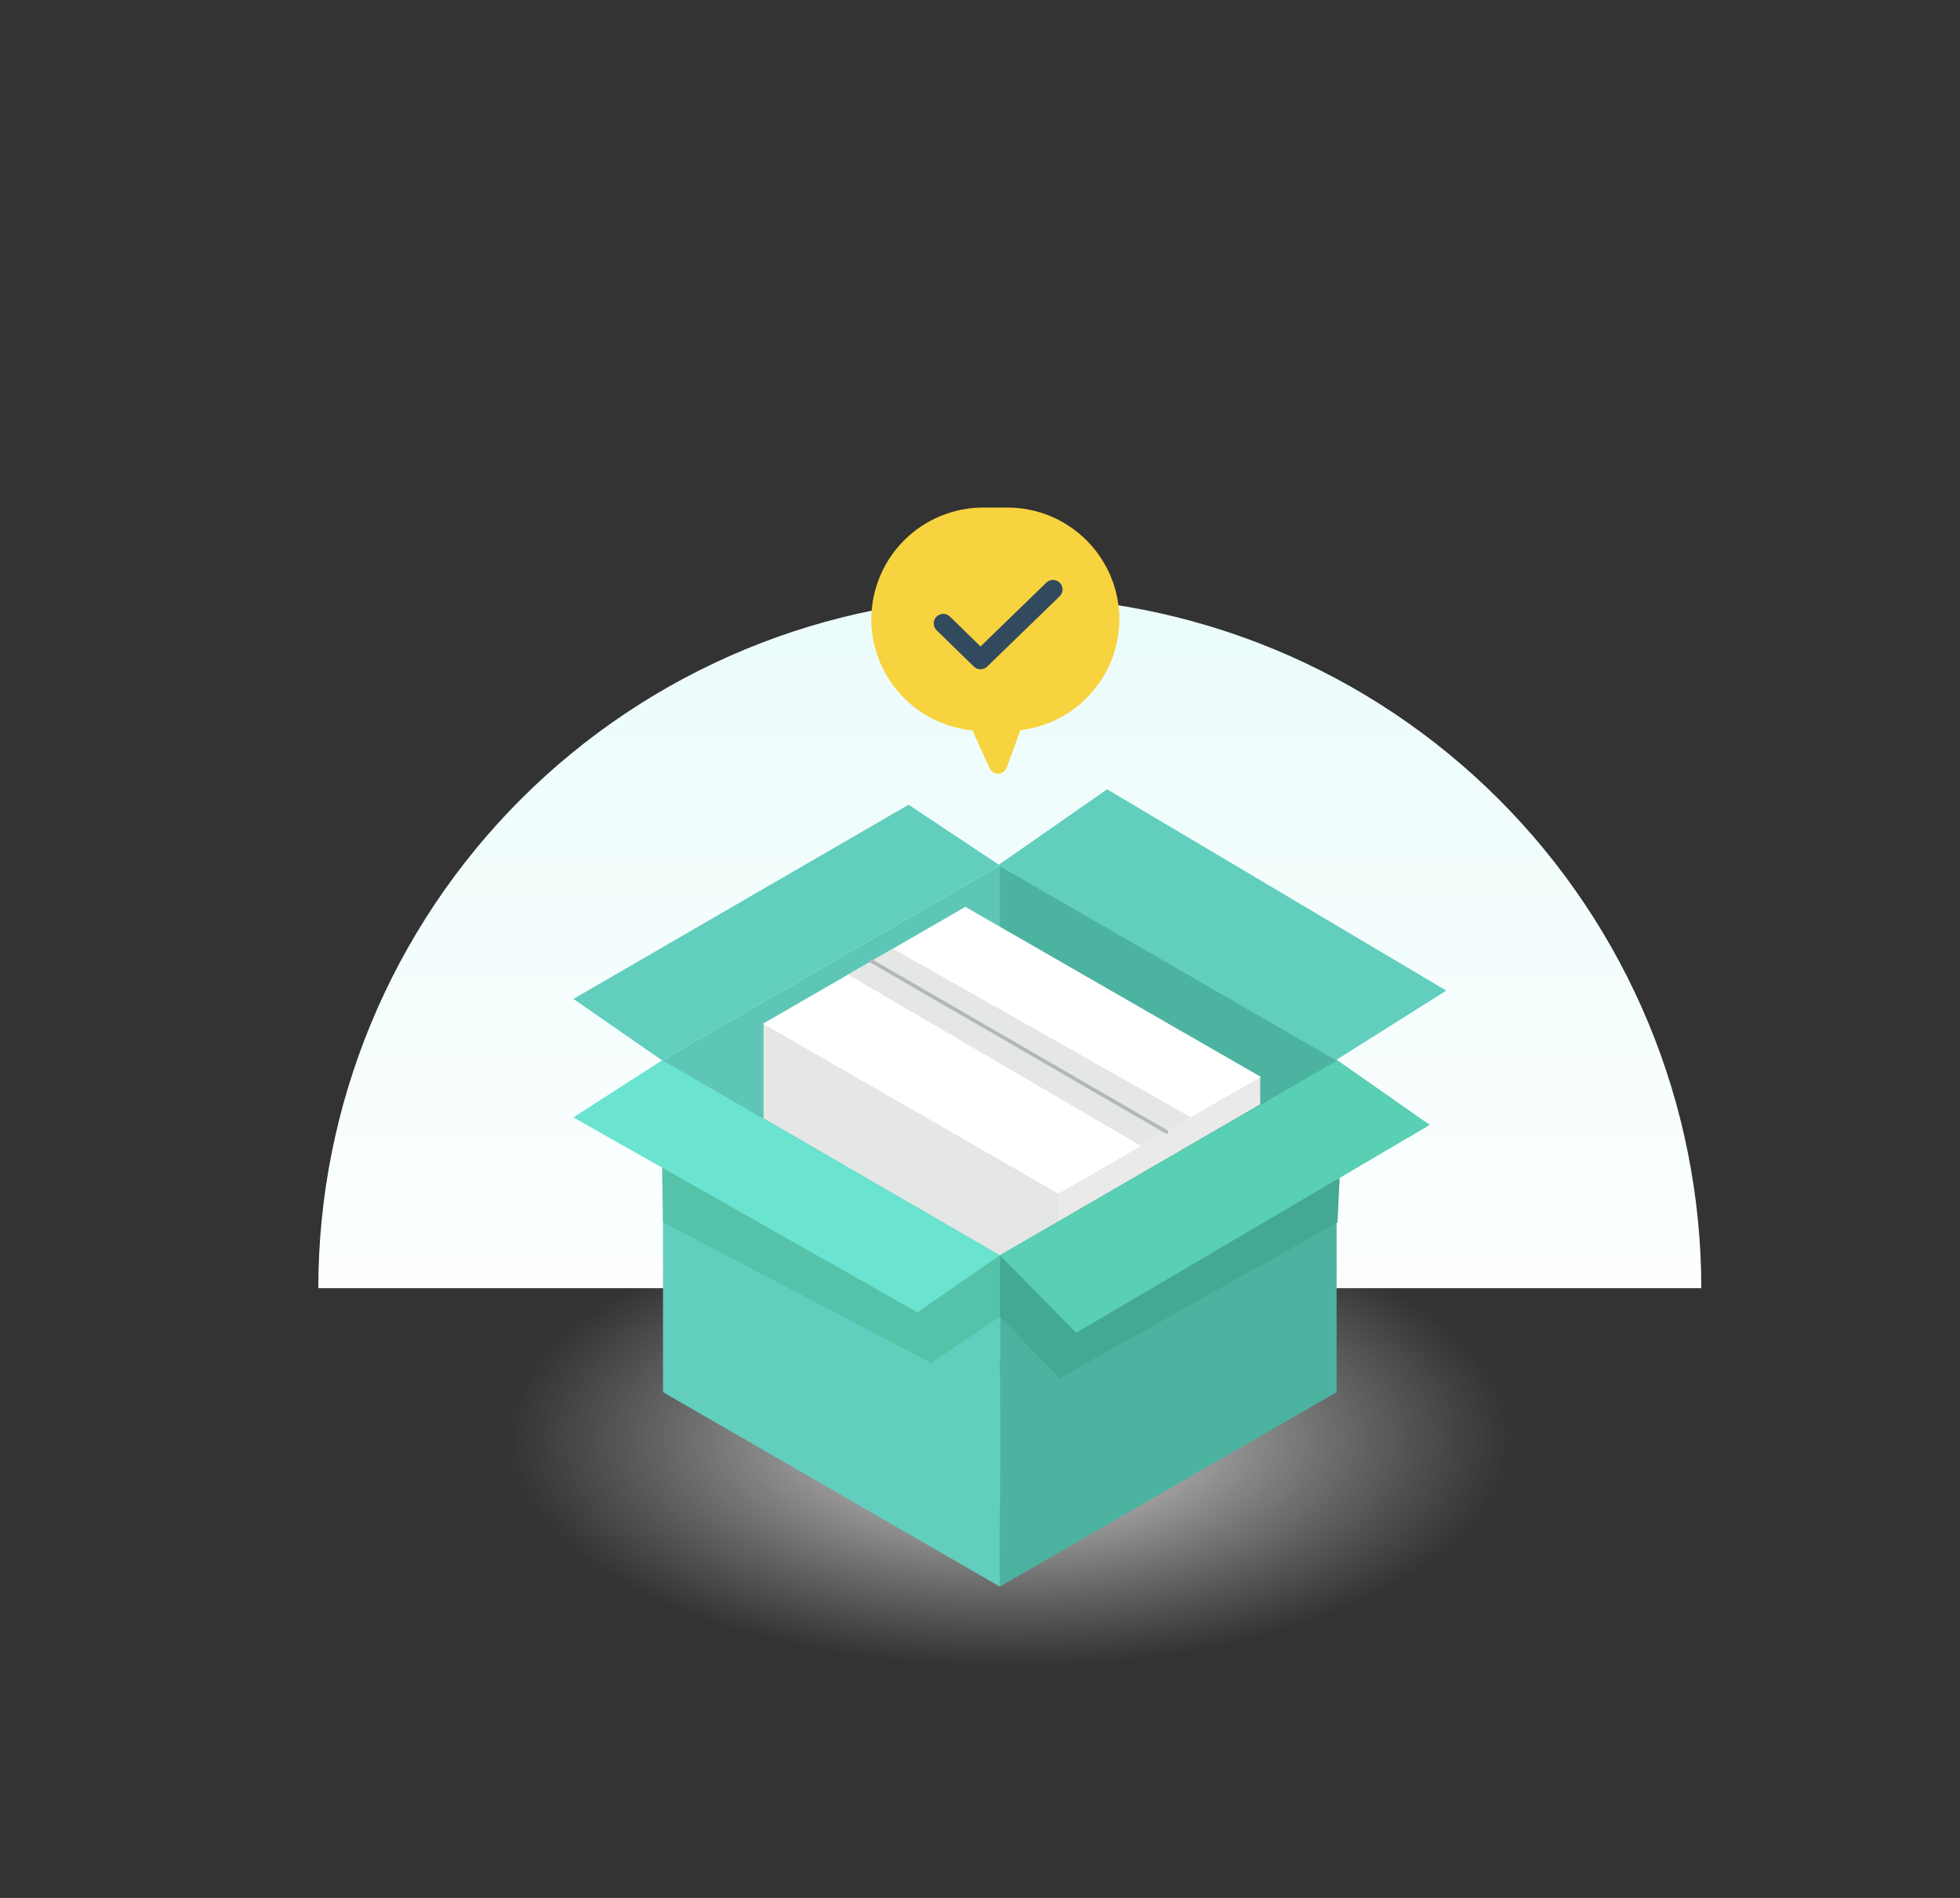 <svg width="411" height="398" viewBox="0 0 411 398" fill="none" xmlns="http://www.w3.org/2000/svg">
<rect x="0" y="0" width="411" height="398" fill="#333333" stroke="none"/>
<path d="M356.751 270.134C356.751 251.092 353 232.237 345.713 214.645C338.426 197.052 327.746 181.068 314.281 167.603C300.817 154.139 284.832 143.458 267.24 136.171C249.648 128.884 230.793 125.134 211.751 125.134C192.709 125.134 173.854 128.884 156.262 136.171C138.67 143.458 122.685 154.139 109.22 167.603C95.756 181.068 85.075 197.052 77.788 214.645C70.501 232.237 66.751 251.092 66.751 270.134L356.751 270.134Z" fill="url(#paint0_linear)"/>
<ellipse cx="211.751" cy="301.624" rx="105.782" ry="48.025" fill="url(#paint1_radial)"/>
<path d="M154.455 248.474L166.603 251.181L175.804 252.065L176.51 244.713C168.629 244.565 160.277 245.566 154.455 248.474Z" fill="#FF8F9D"/>
<path d="M202.867 150.521C202.867 150.963 205.59 156.922 207.546 161.145C207.705 161.489 207.963 161.778 208.287 161.975C208.611 162.172 208.986 162.269 209.365 162.253C209.744 162.237 210.11 162.109 210.416 161.885C210.722 161.661 210.955 161.352 211.085 160.995L214.922 150.521H202.867Z" fill="#F8D340"/>
<path d="M211.306 153.277H206.125C199.918 153.258 193.971 150.785 189.583 146.396C185.195 142.008 182.721 136.061 182.703 129.855C182.721 123.649 185.195 117.702 189.583 113.313C193.971 108.925 199.918 106.451 206.125 106.433H211.306C217.512 106.451 223.459 108.925 227.847 113.313C232.236 117.702 234.709 123.649 234.728 129.855C234.709 136.061 232.236 142.008 227.847 146.397C223.459 150.785 217.512 153.258 211.306 153.277Z" fill="#F8D340"/>
<path d="M197.796 130.73L205.608 138.348L220.805 123.612" stroke="#324A5E" stroke-width="4" stroke-linecap="round" stroke-linejoin="round"/>
<path d="M209.652 263.245L280.475 222.355L209.654 181.467L138.831 222.357L209.652 263.245Z" fill="#5EC6B6"/>
<path d="M209.661 263.214L280.484 222.324L209.662 181.436L209.661 263.214Z" fill="#4CB3A1"/>
<path d="M256.283 258.271L275.218 247.09V234.293L256.283 245.474V258.271Z" fill="#3B8478"/>
<path d="M280.122 222.325L303.266 207.729L232.151 165.52L209.3 181.437L280.122 222.325Z" fill="#62CEBE"/>
<path d="M209.654 181.467L190.525 168.751L120.236 209.476L138.831 222.357L209.654 181.467Z" fill="#62CEBE"/>
<path d="M264.26 225.777V243.817V249.468V267.508L221.939 291.942V273.902V243.076V225.035L264.26 225.777Z" fill="#EAEAEA"/>
<path d="M202.427 213.893V225.377L221.939 225.035V243.076V273.902V291.942L202.427 280.677V280.8L160.105 256.366V238.325V232.675V214.634L202.427 213.893Z" fill="#E4E7E5"/>
<path d="M159.986 214.673L202.427 190.169L264.379 225.815L221.938 250.317L159.986 214.673Z" fill="white"/>
<path d="M280.275 222.293V252.397V261.827V291.932L209.653 332.706V302.602V263.245L280.275 222.293Z" fill="#4CB3A1"/>
<path d="M209.653 263.245V302.602V332.706L139.03 291.932V261.827V252.398V222.293L209.653 263.245Z" fill="#62CEBE"/>
<path d="M209.652 263.245L192.375 275.218L120.236 234.314L138.831 222.357L209.652 263.245Z" fill="#6BE3D1"/>
<path d="M280.475 222.355L299.813 235.894L225.669 279.506L209.652 263.245L280.475 222.355Z" fill="#59CFB3"/>
<path d="M177.832 204.369L239.279 240.306L249.694 234.293L187.241 198.937L177.832 204.369Z" fill="#E4E7E5"/>
<path d="M182.739 201.536L244.606 237.354" stroke="#B2B9B4" stroke-width="0.752" stroke-linecap="round" stroke-linejoin="round"/>
<path d="M209.652 263.245L209.654 276.065L222.155 289.036L280.475 256.337L280.913 247.011L225.669 279.506L209.652 263.245Z" fill="#44A992"/>
<path d="M138.831 244.857L192.375 275.218L209.652 263.245L209.654 276.065L195.246 285.827L139.03 256.279L138.831 244.857Z" fill="#55C3A9"/>
<defs>
<linearGradient id="paint0_linear" x1="211.751" y1="125.134" x2="211.751" y2="415.134" gradientUnits="userSpaceOnUse">
<stop stop-color="#EBFCFB"/>
<stop offset="0.578" stop-color="white"/>
</linearGradient>
<radialGradient id="paint1_radial" cx="0" cy="0" r="1" gradientUnits="userSpaceOnUse" gradientTransform="translate(211.751 301.624) rotate(90) scale(48.025 105.782)">
<stop stop-color="#EDEDED"/>
<stop offset="1" stop-color="#C4C4C4" stop-opacity="0"/>
</radialGradient>
</defs>
</svg>
